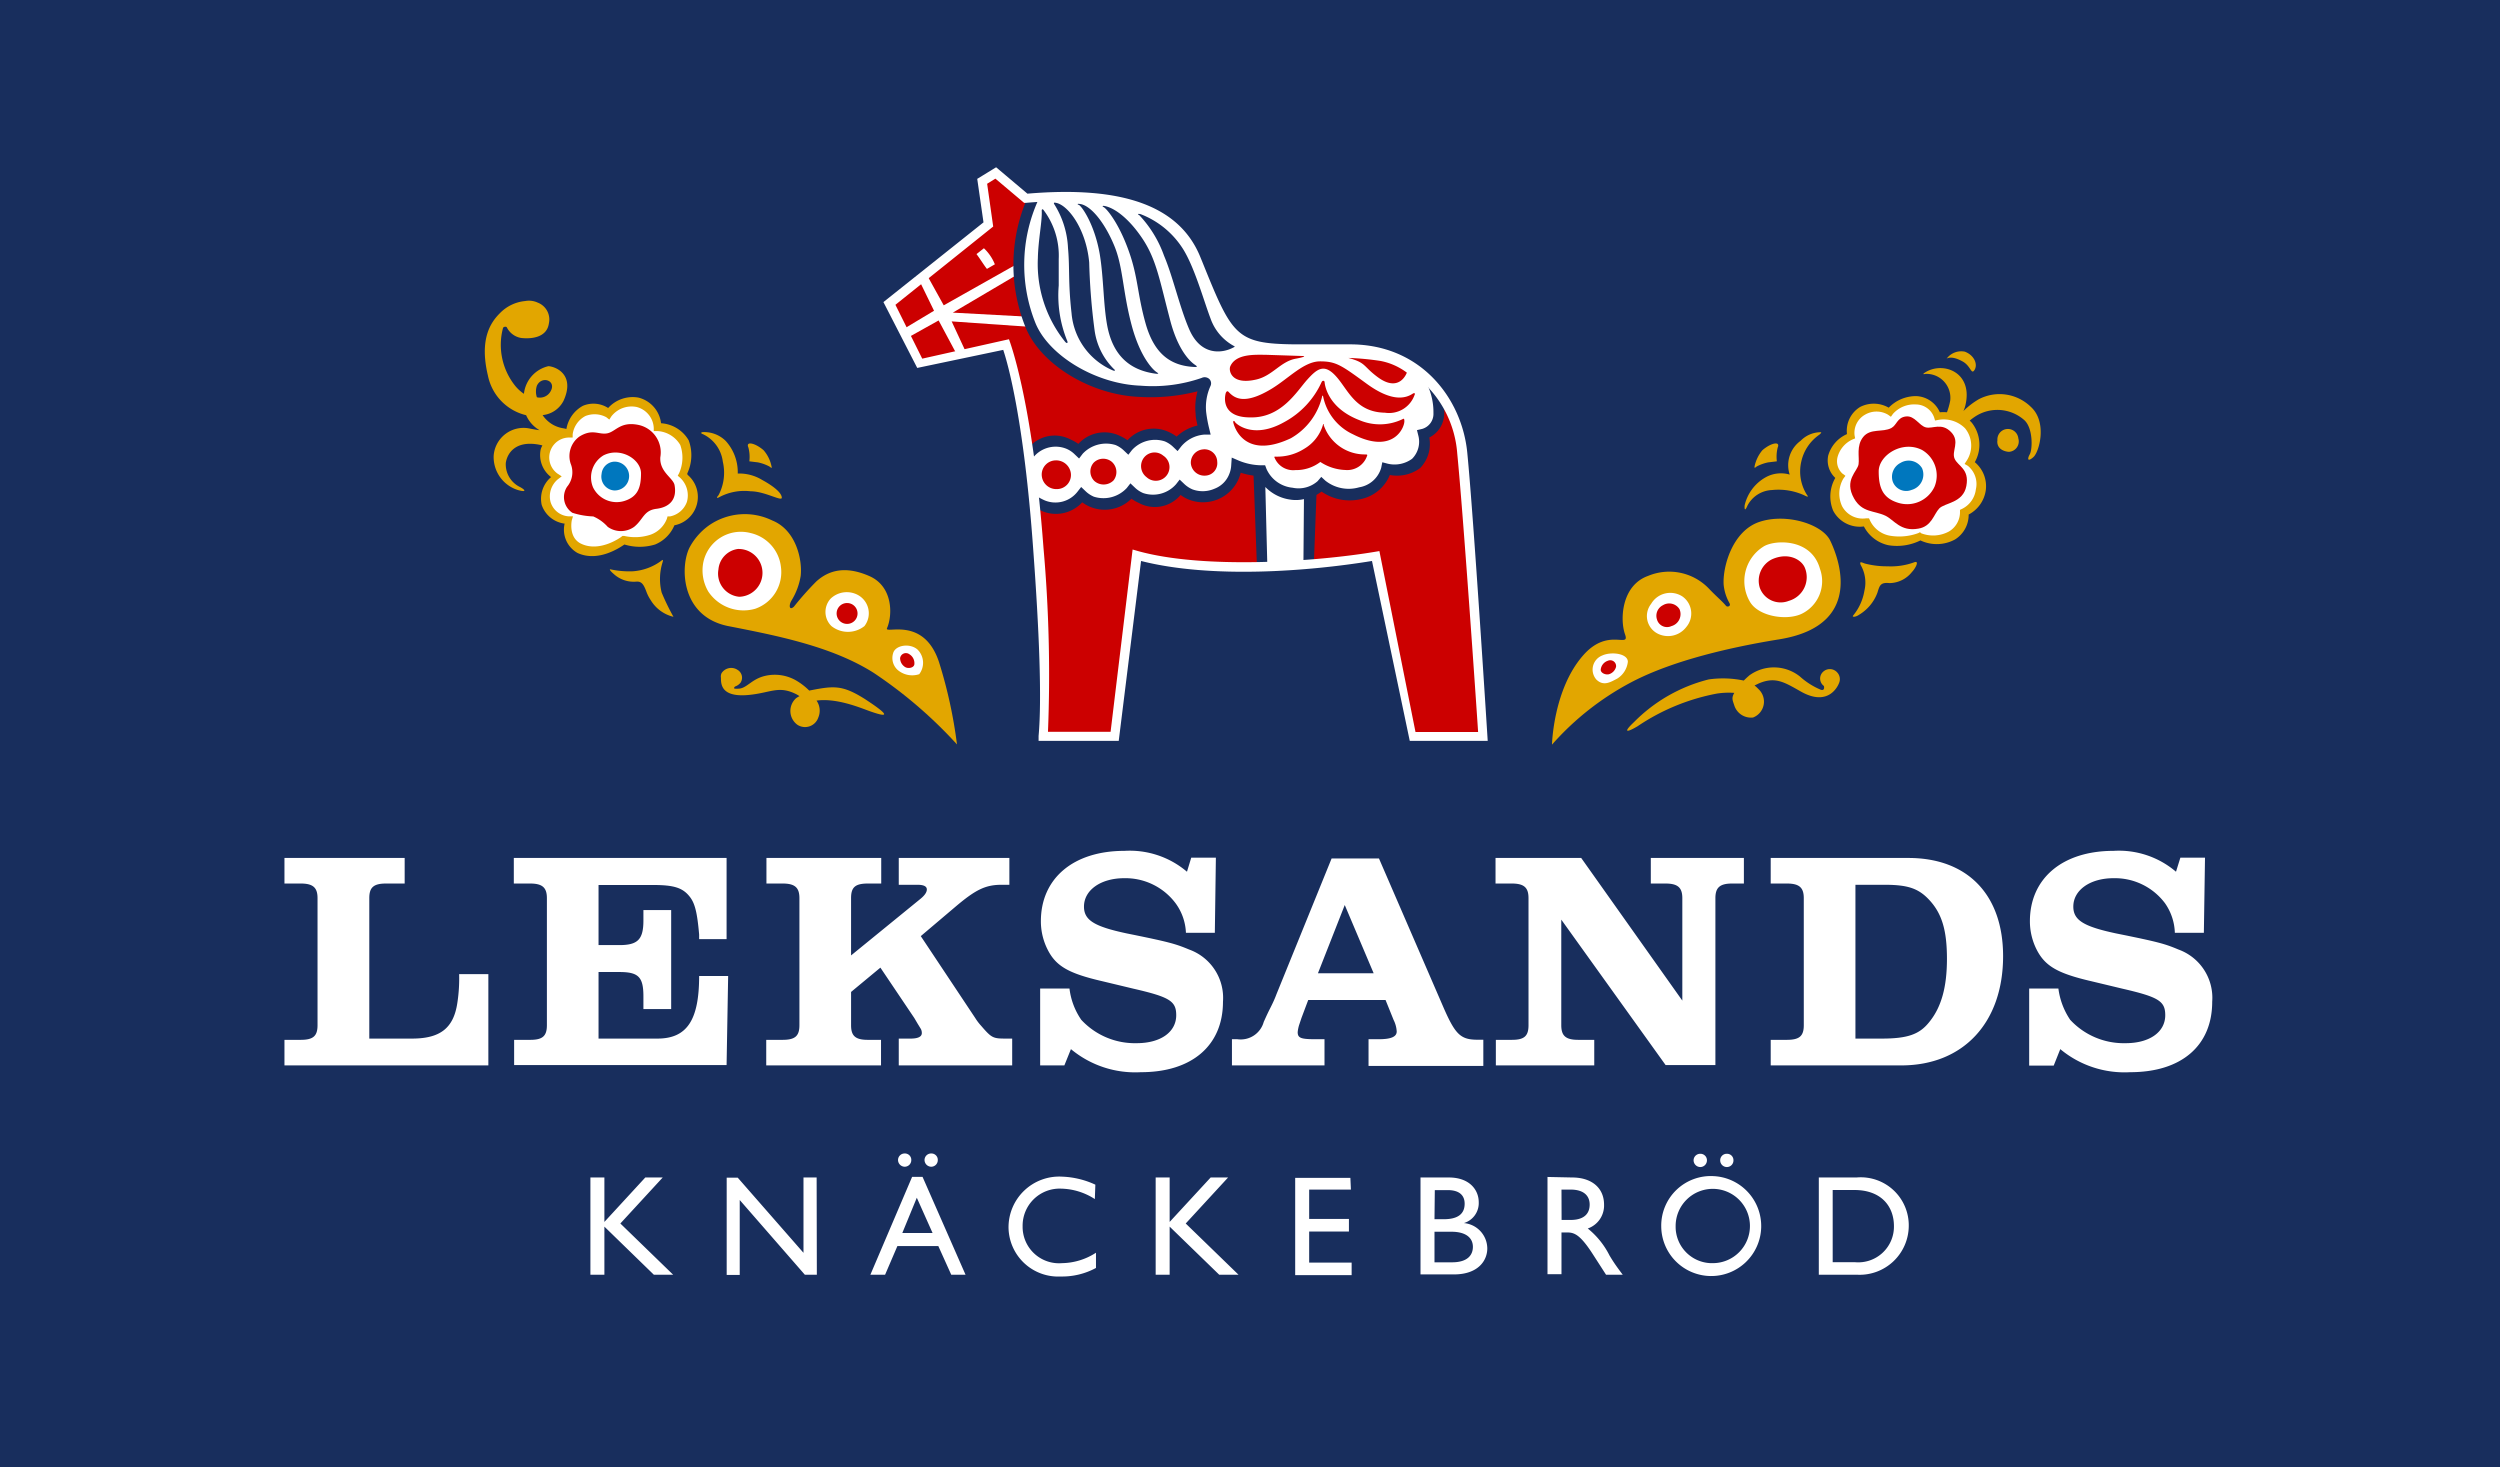 <svg xmlns="http://www.w3.org/2000/svg" viewBox="0 0 239.58 140.62"><defs><style>.cls-1{fill:#182e5d}.cls-2{fill:#e2a600}.cls-3{fill:#fff}.cls-4{fill:#c00}.cls-6{fill:#0077be}</style></defs><g id="Layer_2" data-name="Layer 2"><path class="cls-1" d="M0 0h239.58v140.62H0z"/><path class="cls-2" d="M69.79 60c4.58.9 9.89 1.92 13.92 4.47a43.14 43.14 0 0 1 8 6.87A45.1 45.1 0 0 0 90 63.49c-1.46-4.49-5.22-2.69-5-3.28.55-1.25.59-4-1.68-5s-3.89-.59-5.11.53a29.34 29.34 0 0 0-2.13 2.4c-.44.4-.51-.12-.23-.59a6.47 6.47 0 0 0 .88-2.35c.18-1.57-.45-4.41-2.72-5.32a6 6 0 0 0-6.11.5 6.16 6.16 0 0 0-1.77 2c-.96 1.72-1 6.69 3.66 7.62z"/><path class="cls-3" d="M82.18 57a2 2 0 0 1 .66 3 2.54 2.54 0 0 1-3.16 0 1.89 1.89 0 0 1-.08-2.63 2.24 2.24 0 0 1 2.58-.37zm3.41 5.6c.2-.77 1.58-1 2.33-.36a1.79 1.79 0 0 1 .17 2.37 2.14 2.14 0 0 1-2.09-.43 1.54 1.54 0 0 1-.41-1.58z"/><path class="cls-4" d="M86.26 63.07a.56.56 0 0 1 .89-.37 1 1 0 0 1 .47 1c-.09.32-.6.39-.87.23a1 1 0 0 1-.49-.86z"/><path class="cls-3" d="M67.38 54a3.67 3.67 0 0 1 4.54-2.92 3.76 3.76 0 0 1 2.92 3.26 3.71 3.71 0 0 1-2.47 4 4.06 4.06 0 0 1-4.48-1.63 4 4 0 0 1-.51-2.71z"/><path class="cls-2" d="M68.92 47.65a5.08 5.08 0 0 1 3-.57c1.38 0 3 1 3 .62 0-.58-1.17-1.32-1.87-1.7a4.23 4.23 0 0 0-2.35-.62 4.46 4.46 0 0 0-1.15-3.12 2.93 2.93 0 0 0-2.18-.85c-.17 0-.28.11 0 .2a3.38 3.38 0 0 1 1.9 2.64 4.61 4.61 0 0 1-.42 3.22c-.21.23-.17.31.07.18zm2.89-3.44a3.45 3.45 0 0 0-.09-1.32c-.29-.66.67-.43 1.46.26a3.37 3.37 0 0 1 .76 1.56c.06.16 0 .16-.2 0a4.1 4.1 0 0 0-1.11-.4zM82.9 67c-2.2-1.39-3-1.28-5.35-.82a6.26 6.26 0 0 0-1.31-1 4.1 4.1 0 0 0-2.87-.42c-1.37.3-1.8 1.24-2.64 1.24h-.26c-.23 0-.07-.2 0-.22a1.16 1.16 0 0 0 .5-.36.87.87 0 0 0-.28-1.22 1.1 1.1 0 0 0-1.54.31.75.75 0 0 0-.06.45c0 .61 0 2 3 1.6 1.88-.24 2.63-.86 4.28 0l.25.15a2.9 2.9 0 0 0-.33.2 1.64 1.64 0 0 0 .13 2.55 1.34 1.34 0 0 0 2-.7 1.68 1.68 0 0 0-.17-1.62c1.9-.26 4.1.65 5.06 1 2.02.72 1.88.36-.41-1.14zM63.51 53.84a5.33 5.33 0 0 0-.1 2.95 22.32 22.32 0 0 0 1.13 2.32 3.48 3.48 0 0 1-2.17-1.58 3.75 3.75 0 0 1-.41-.79c-.27-.73-.47-1.05-1-1a2.83 2.83 0 0 1-2.15-.74c-.34-.29-.44-.46-.31-.44a8.54 8.54 0 0 0 2.1.19 5.17 5.17 0 0 0 2.76-1c.15-.14.2-.12.15.09z"/><path class="cls-4" d="M68.85 54.57a2.23 2.23 0 0 0 2 2.62 2.29 2.29 0 1 0-.14-4.58 2.16 2.16 0 0 0-1.86 1.96zm11.33 4.12a1 1 0 0 0 1 1.1 1 1 0 0 0 1-1 1 1 0 0 0-1-1 1 1 0 0 0-1 .9z"/><path class="cls-2" d="M191.41 42.22c-.07.81.66 1.05 1.1 1.08a1 1 0 0 0 .91-1.29 1 1 0 0 0-2 .21zm-3.31-7.57c-.8-.45-1.3-.43-1.55-.28a1.74 1.74 0 0 1 1.74-.67c.91.34 1.26 1.21.94 1.74s-.35-.35-1.13-.79zm-17.6 26.62c-4.52.73-10.14 2-14.13 4.09a26.82 26.82 0 0 0-7.64 6s.12-5.31 3-8.57c2.38-2.71 4.5-.6 4-2s-.35-4.69 2.21-5.6a5.26 5.26 0 0 1 5.82 1.21c.71.75 1.26 1.19 1.64 1.65.12.16.51.06.34-.25a4.44 4.44 0 0 1-.56-1.78c-.1-1.73.85-5.13 3.41-6s6 .19 6.79 1.76c.37.77 3.91 8.07-4.88 9.49z"/><path class="cls-3" d="M174.41 54.51c-.83-3-4.44-2.78-5.43-2.12a3.91 3.91 0 0 0-1.25 5.33c.85 1.36 3.46 1.77 4.89 1.12a3.47 3.47 0 0 0 1.79-4.33zm-13.18 2.65a2.13 2.13 0 0 0-3 .71 1.89 1.89 0 0 0 .73 2.9 2.2 2.2 0 0 0 2.64-.68 2 2 0 0 0-.37-2.93zM156 63.42c0-.8-1.59-1-2.46-.6a1.45 1.45 0 0 0-.57 2.29c.71.71 1.4.23 2-.07a2.18 2.18 0 0 0 1.03-1.62z"/><path class="cls-4" d="M154.87 63.9a.56.56 0 0 0-.78-.58 1 1 0 0 0-.69.86c0 .33.49.52.8.43a1 1 0 0 0 .67-.71z"/><path class="cls-2" d="M170.28 44.21a3.59 3.59 0 0 1 .08-1.32c.29-.66-.69-.43-1.47.26a3.54 3.54 0 0 0-.75 1.56c0 .16 0 .16.2 0a4 4 0 0 1 1.11-.4zm2.78 3.33a5.93 5.93 0 0 0-3.23-.58 2.78 2.78 0 0 0-2.36 1.48c-.26.61-.3.37-.28 0a4.14 4.14 0 0 1 2-2.69 3 3 0 0 1 2.32-.27 2.89 2.89 0 0 1 1.05-3.24 2.7 2.7 0 0 1 1.88-.82c.17 0 .08.09-.09.24a4.23 4.23 0 0 0-1.73 2.58 4.18 4.18 0 0 0 .56 3.21c.12.13.09.19-.12.09zm3.02 16.92a.94.94 0 0 0-1.38-.07.88.88 0 0 0 .09 1.35s.13.49-.3.36a7 7 0 0 1-2-1.27 4 4 0 0 0-4.84-.11c-.2.17-.38.34-.54.5a9.73 9.73 0 0 0-3.36-.11 15.28 15.28 0 0 0-7.16 4.09c-1 .94-.83 1.09.34.4a20.27 20.27 0 0 1 7.59-3.13 7.38 7.38 0 0 1 1.68-.07c-.29.5-.16.71 0 1.2a1.68 1.68 0 0 0 1.8 1.16 1.63 1.63 0 0 0 .53-2.71 3.33 3.33 0 0 0-.39-.36l.42-.2c1.58-.67 2.44-.11 4 .77 2.82 1.61 3.67-.78 3.67-.78a.94.94 0 0 0-.15-1.02zM178.7 54c-.32-.12-.52-.23-.39.14a3.37 3.37 0 0 1 .36 2.47 5 5 0 0 1-1.09 2.39c-.11.16.26.14.57-.08a4.14 4.14 0 0 0 1.77-2.13c.21-.69.29-1 1.16-.91a2.78 2.78 0 0 0 2.15-1.07c.3-.3.75-1.11.23-.93a6.51 6.51 0 0 1-2.58.39 8.28 8.28 0 0 1-2.18-.27z"/><path class="cls-4" d="M159.36 58a1.16 1.16 0 0 1 1.59.38 1.19 1.19 0 0 1-.77 1.62 1 1 0 0 1-1.39-.64 1.13 1.13 0 0 1 .57-1.36zm10.43-4.39c1.57-.72 2.82 0 3.16.77a2.36 2.36 0 0 1-1.52 3.2 2.12 2.12 0 0 1-2.79-1.27 2.29 2.29 0 0 1 1.15-2.7zm-27.63 16.95s-1.41-20.79-2-27.16a10.76 10.76 0 0 0-10.74-10h-5.29c-6.09-.07-6.35-1.07-9.49-8.7-1.65-4-6-6.64-16.28-5.73l-2.88-2.44-1.3.8.59 4.14-9.51 7.56 2.93 5.77 8.25-1.8s2 4.95 3 19.41c.56 7.47.86 14.41.52 18.13h6.83l2.1-17.35c6.1 1.73 16.71 1.14 22.94.1l3.54 17.25z"/><path class="cls-3" d="M137.89 39.6a4.79 4.79 0 0 0-1-3.14 10.43 10.43 0 0 0-3.16-2.07 19.46 19.46 0 0 0-3.73-.87c-.52-.05-2.9-.08-3.25-.09 0 0-3.72-.19-4.5-.19-.24 0-1.65-.18-2.76-.28l.08-.15a15 15 0 0 1-1.87-1.8c-1.44-1.5-2.73-6.46-4.45-8.68s-5-2.87-6.89-3.23A52 52 0 0 0 99 19a15.41 15.41 0 0 0-.22 12.06c1.36 3.39 6 6.21 10.53 6.37a15.37 15.37 0 0 0 6-.73h.11c.1 0 .26.18.26.31a3.15 3.15 0 0 0-.53 2.54 4.08 4.08 0 0 0 .43 1.21c.11.22-.11.49-.36.5a3.21 3.21 0 0 0-2.34 1.23 3.41 3.41 0 0 0-1-.64 3.21 3.21 0 0 0-3.76 1 3.16 3.16 0 0 0-4.72.36 3 3 0 0 0-1-.65 3.21 3.21 0 0 0-3.78 1l.78 4.62a3 3 0 0 0 .53.28 3.19 3.19 0 0 0 3.75-1 3.41 3.41 0 0 0 1 .64 3.2 3.2 0 0 0 3.76-1 3.07 3.07 0 0 0 1 .65 3.21 3.21 0 0 0 3.76-1 3.3 3.3 0 0 0 1 .65 3.2 3.2 0 0 0 4.37-2.3c0-.15.26-.34.36-.3a4.79 4.79 0 0 0 1.57.34c.2 0 .44.52.44.52l.17 8.51 4.44-.18.19-6.89a2.68 2.68 0 0 0 1-.65 4.11 4.11 0 0 0 3.71.76 3.15 3.15 0 0 0 2.5-2.26 3.32 3.32 0 0 0 2.79-.58 2.89 2.89 0 0 0 .76-2.76 2 2 0 0 0 1.39-2.01zM93.58 24.35c.39.52.71 1.06 1 1.42l.76-.44a4.35 4.35 0 0 0-1.05-1.54z"/><path class="cls-3" d="M99.61 30.41l-8.3-.45 5.95-3.51-.08-.99-6.74 3.8-1.8-3.25-.69.57 1.56 3.2-2.87 1.72.46.8 2.85-1.59 1.68 3.14.87-.25-1.3-2.8 8.16.57.25-.96z"/><path class="cls-1" d="M102.18 43a2.5 2.5 0 0 1 .81.54l.42.4.35-.46a3.07 3.07 0 0 1 3.15-.83 2.61 2.61 0 0 1 .81.54l.41.39.35-.45a3 3 0 0 1 3.15-.83 2.61 2.61 0 0 1 .81.54l.41.39.35-.45a3.23 3.23 0 0 1 2.19-1.13h.63l-.15-.62a12.91 12.91 0 0 1-.28-1.53A4.87 4.87 0 0 1 116 37a.59.59 0 0 0-.1-.67.66.66 0 0 0-.75-.11 14.34 14.34 0 0 1-5.85.74c-4.28-.16-8.79-2.87-10.07-6a15 15 0 0 1 .21-11.66l-.94-.43a16 16 0 0 0-.23 12.47c1.44 3.59 6.27 6.53 11 6.7a18 18 0 0 0 5.49-.54 5.78 5.78 0 0 0-.18 2.16c0 .41.12.81.18 1.12a4.3 4.3 0 0 0-2 1.06 3.68 3.68 0 0 0-.71-.42 3.39 3.39 0 0 0-4 .77 3.63 3.63 0 0 0-.71-.41 3.39 3.39 0 0 0-4 .76 3.7 3.7 0 0 0-.72-.41 3.27 3.27 0 0 0-3.91.62c-.17.17.14 1.32.14 1.32a2.75 2.75 0 0 1 3.33-1.07zm36.22-3.38a5.46 5.46 0 0 0-.39-2.26c-.09-.23-.59-.56-.59-.56l-.64.06a6.18 6.18 0 0 1 .59 2.73 1.5 1.5 0 0 1-1.07 1.51l-.51.12.13.52a2.31 2.31 0 0 1-.6 2.23 2.85 2.85 0 0 1-2.32.47l-.53-.14-.11.54a2.63 2.63 0 0 1-2.11 1.86 3.59 3.59 0 0 1-3.23-.63l-.4-.37-.35.41a2.76 2.76 0 0 1-2.4.63 3.06 3.06 0 0 1-2.5-1.8l-.13-.35h-.37a5.82 5.82 0 0 1-2.16-.45l-.67-.29-.05.73a2.57 2.57 0 0 1-.2.88 2.43 2.43 0 0 1-1.39 1.37 2.83 2.83 0 0 1-2.12.07 2.67 2.67 0 0 1-.81-.54l-.42-.4-.35.45a2.94 2.94 0 0 1-3.15.84 2.61 2.61 0 0 1-.81-.54l-.41-.39-.35.45a3.05 3.05 0 0 1-3.15.83 2.61 2.61 0 0 1-.81-.54l-.41-.39-.35.45a2.68 2.68 0 0 1-3.15.83 6.86 6.86 0 0 1-.76-.4l-.09.77s.23.5.45.59a3.42 3.42 0 0 0 4-.77 3.63 3.63 0 0 0 4.72-.35 3.63 3.63 0 0 0 .71.41 3.21 3.21 0 0 0 4-.77 3.3 3.3 0 0 0 .72.42 3.72 3.72 0 0 0 4.86-2 3.54 3.54 0 0 0 .18-.55 6.62 6.62 0 0 0 1.23.28l.32 8.57h1l-.19-7.48a4.11 4.11 0 0 0 2.41 1.21 3.37 3.37 0 0 0 1.29-.05l-.05 6.17h1l.25-6.57c.19-.11.36-.23.49-.32a4.71 4.71 0 0 0 3.81.71 3.85 3.85 0 0 0 2.73-2.3 3.73 3.73 0 0 0 2.9-.66 3.31 3.31 0 0 0 .88-2.93 2.58 2.58 0 0 0 1.43-2.31z"/><path class="cls-3" d="M140.61 43.36C140.1 38.21 136.2 33 129.38 33h-5.29c-5.64-.06-6-.8-8.86-7.88l-.23-.56c-2-4.82-7.4-6.78-16.54-6l-3-2.53-1.81 1.11.6 4.17-9.59 7.64 3.24 6.31 8.24-1.73c.46 1.35 2 6.86 2.87 19.06.58 7.85.84 14.39.52 17.94V71h7.68l2.14-17.24c6.74 1.71 16 1 22.13 0L135.1 71h7.47s-1.34-21.34-1.96-27.64zm-8.42 9.45l-.41.07c-5.68.95-16.42 1.7-22.76-.08l-.48-.14-2.11 17.47h-6a137.58 137.58 0 0 0-.43-17.62c-1.07-14.36-3.31-20-3.31-20l-8.31 1.86-2.57-5.16 9.37-7.5-.58-4.1.79-.49 2.61 2.2.14.12h.18c8.82-.78 14 1 15.84 5.46l.23.56c2.91 7.07 3.44 8.34 9.65 8.41h5.3a10.35 10.35 0 0 1 10.31 9.59c.57 5.77 1.8 23.63 2 26.69h-6z"/><path class="cls-1" d="M99.83 20.18c.06 1-.33 2.73-.37 4.57a11.89 11.89 0 0 0 2.61 8c.19.22.31.12.18-.14a11.52 11.52 0 0 1-.79-5.25v-2.53a7.26 7.26 0 0 0-1.46-4.71c-.1-.12-.17-.05-.17.06zm1.17-.66a8.59 8.59 0 0 1 1.35 4.27c.18 2 0 3.21.34 6.24a6.55 6.55 0 0 0 3.94 5.46c.24.1.28 0 .12-.12a6.44 6.44 0 0 1-1.85-3.69 61.14 61.14 0 0 1-.52-6.53c-.3-3.32-2.18-5.73-3.36-5.73-.02 0-.02.05-.02.1z"/><path class="cls-1" d="M103.39 19.64c.26.1 1.5 1.83 2 4.71.38 2.28.34 4.85.72 6.87.54 2.85 2.17 4.29 4.71 4.6.21 0 .26 0 0-.17s-1.54-1.32-2.39-4.55-.8-5.53-1.65-7.56c-1-2.41-2.38-3.95-3.36-4-.15-.03-.22.03-.03.1zm2.38.21c.27.14 1.44 1.49 2.41 4.23.89 2.5.81 4.09 1.6 6.9s2.29 4.1 4.75 4.19c.29 0 .14-.1 0-.2s-1.53-.97-2.39-4.28c-1-3.79-1.31-5.8-2.65-7.81s-2.75-3-3.69-3.15c-.15-.02-.19.05-.03.12zm3.42.78a11.06 11.06 0 0 1 2.36 3.87c.85 2 1.47 4.84 2.39 7 1.15 2.72 3.28 2.31 4.2 1.83.22-.11.24-.11.06-.2a4.81 4.81 0 0 1-2.2-2.63c-.64-1.67-1.55-5-2.7-6.75a8.35 8.35 0 0 0-4-3.23c-.3-.06-.3.01-.11.11z"/><path class="cls-4" d="M99.83 45.47a1.4 1.4 0 0 0 1.47 1.4 1.35 1.35 0 0 0 1.32-1.53 1.42 1.42 0 0 0-1.48-1.22 1.36 1.36 0 0 0-1.31 1.35zm4.97-1.12a1.28 1.28 0 0 0 .07 1.74 1.34 1.34 0 0 0 1.85-.06 1.31 1.31 0 0 0-.17-1.77 1.29 1.29 0 0 0-1.75.09zm4.84-.51a1.33 1.33 0 0 0 .24 1.89 1.31 1.31 0 1 0 1.59-2.07 1.29 1.29 0 0 0-1.83.18zm5.61-.77a1.28 1.28 0 0 0-1.13 1.32 1.3 1.3 0 0 0 1.39 1.19 1.19 1.19 0 0 0 1.14-1.32 1.22 1.22 0 0 0-1.4-1.19zm11.25-8.44c-1.54 0-3 1.63-4.63 2.62-2.65 1.61-3.59.89-4.13.31-.15-.15-.21 0-.26.07-.13.37-.48 2.37 2.32 2.37 3 .08 4.48-2.51 5.46-3.6s1.65-1.59 2.79-.32 1.85 3.42 4.67 3.47a2.59 2.59 0 0 0 2.84-1.7c.08-.14 0-.22-.15-.14-.69.47-2 .84-4.43-.93s-2.93-2.15-4.48-2.15z"/><path class="cls-4" d="M126.65 36.62a8.17 8.17 0 0 1-3.56 3.82c-3 1.7-4.66.16-4.74 0s-.17-.1-.17 0 .82 3.77 5.52 1.56a6.25 6.25 0 0 0 3-4c0-.1.08-.12.1 0a5.12 5.12 0 0 0 2.86 3.62c3.91 2 5-.73 4.92-1.33 0-.14-.06-.2-.15-.13a5 5 0 0 1-4.14.11c-3.15-1.21-3.34-3.51-3.35-3.65s-.19-.2-.29 0z"/><path class="cls-4" d="M126.78 40.72A3.94 3.94 0 0 1 125 43a4.86 4.86 0 0 1-2.75.76c-.09 0-.17 0-.11.09a1.93 1.93 0 0 0 2 1.2 3.83 3.83 0 0 0 2.39-.78 4.65 4.65 0 0 0 2.4.77 2 2 0 0 0 2.07-1.33c.07-.14 0-.16-.15-.16a4.17 4.17 0 0 1-4-2.82c.04-.1-.03-.15-.07-.01zm-5.5-6.72c-1 0-2.85-.12-3.38 1.11-.17.38.06 1.82 2.49 1.26 1.57-.36 2.34-1.75 3.81-2 1.06-.2.73-.25.73-.25zm7.93.3c1.75.47 1.38.78 2.83 1.85 2.1 1.54 2.78-.44 2.78-.44a6.1 6.1 0 0 0-2.52-1.12 26.6 26.6 0 0 0-3.09-.29z"/><path class="cls-3" d="M39.47 99.53c2.72 0 4-1 4.36-3.43a15.39 15.39 0 0 0 .17-2.75h2.8v8.75H27.26v-2.45h1.56c1.19 0 1.61-.36 1.61-1.4V86.07c0-1-.42-1.4-1.61-1.4h-1.56v-2.45h11.52v2.45H37c-1.22 0-1.61.39-1.61 1.4v13.46zM69.63 90H67v-.44c-.18-2.06-.39-3-.92-3.65-.66-.83-1.5-1.1-3.47-1.1h-5.25v5.76h2c1.76 0 2.3-.54 2.3-2.36v-1h2.66v9.49h-2.66v-1.22c0-1.86-.48-2.33-2.3-2.33h-2v6.38H63c2.81 0 4-1.73 4-6h2.78l-.15 8.54H49.27v-2.42h1.56c1.16 0 1.58-.36 1.58-1.4V86.07c0-1-.42-1.4-1.61-1.4h-1.56v-2.45h20.39zm18.59-3.87c.39-.32.6-.62.6-.89s-.24-.45-.9-.45h-1.79v-2.57h10.6v2.57H96c-1.55 0-2.48.45-4.42 2.09l-3.34 2.83 5.22 7.85a5 5 0 0 0 .57.75c1 1.16 1.13 1.22 2.36 1.22H97v2.57H86.13v-2.57h1.13c.72 0 1.08-.18 1.08-.53a.83.83 0 0 0-.09-.39l-.33-.54-.3-.51-3.25-4.83-2.81 2.33v3.19c0 1 .39 1.4 1.59 1.4h1.28v2.45h-11v-2.45H75c1.19 0 1.61-.36 1.61-1.4V86.07c0-1-.42-1.4-1.61-1.4h-1.55v-2.45h11v2.45h-1.27c-1.23 0-1.62.36-1.62 1.4v5.49zm28.2 3.26h-2.77a5.13 5.13 0 0 0-1-2.84 6 6 0 0 0-4.92-2.39c-2.24 0-3.85 1.14-3.85 2.72 0 1.31 1 1.91 4.09 2.57 4.11.83 4.68 1 6 1.55a4.92 4.92 0 0 1 3.23 5c0 4.21-3 6.75-7.85 6.75a9.63 9.63 0 0 1-6.72-2.21l-.63 1.56h-2.32v-7.37h2.81a6.67 6.67 0 0 0 1.13 3 7 7 0 0 0 5.31 2.24c2.3 0 3.79-1.07 3.79-2.68 0-1.35-.62-1.74-4.09-2.54l-3-.72c-3.2-.74-4.42-1.43-5.22-3a6 6 0 0 1-.66-2.75c0-4.09 3.1-6.74 8-6.74a8.46 8.46 0 0 1 6 2l.41-1.35h2.36zm8.95 6.44l-.65 1.73-.21.63a3.38 3.38 0 0 0-.15.72c0 .56.3.68 1.67.68h.9v2.51h-8.87v-2.51h.51a2.29 2.29 0 0 0 2.54-1.67c.09-.18.26-.6.59-1.25s.48-1 .63-1.4l5.28-13h4.54l6.18 14.27c1.16 2.66 1.67 3.1 3.31 3.1h.51v2.51h-11v-2.56h1c1.16 0 1.7-.24 1.7-.74a2.8 2.8 0 0 0-.3-1.11l-.77-1.91zm3.5-9.1l-2.57 6.54h5.34zm32.35 9.16v-9.82c0-1-.42-1.4-1.62-1.4h-1.4v-2.45h8.92v2.45H166c-1.19 0-1.61.39-1.61 1.4v16h-4.77l-10-13.94v10.12c0 1 .41 1.4 1.61 1.4h1.55v2.45h-9.43v-2.45h1.55c1.17 0 1.58-.36 1.58-1.4V86.07c0-1-.41-1.4-1.61-1.4h-1.55v-2.45h8.21zm8.47-13.67h13.19c5.67 0 9.08 3.52 9.08 9.41 0 6.38-3.82 10.47-9.76 10.47h-12.51v-2.45h1.55c1.2 0 1.62-.36 1.62-1.4V86.07c0-1-.42-1.4-1.62-1.4h-1.55zm10.63 17.31c2.44 0 3.61-.38 4.56-1.58 1.17-1.43 1.7-3.37 1.7-6.06s-.47-4.26-1.58-5.52-2.18-1.58-4.44-1.58h-2.75v14.74zm30.88-10.14h-2.78a5.21 5.21 0 0 0-.95-2.84 6 6 0 0 0-4.93-2.39c-2.24 0-3.85 1.14-3.85 2.72 0 1.31 1 1.91 4.09 2.57 4.12.83 4.69 1 6 1.55a4.92 4.92 0 0 1 3.22 5c0 4.21-2.95 6.75-7.85 6.75a9.62 9.62 0 0 1-6.71-2.21l-.63 1.58h-2.35v-7.39h2.8a6.92 6.92 0 0 0 1.13 3 7 7 0 0 0 5.32 2.24c2.29 0 3.79-1.07 3.79-2.68 0-1.35-.63-1.74-4.09-2.54l-3-.72c-3.19-.74-4.41-1.43-5.22-3a6 6 0 0 1-.66-2.75c0-4.09 3.11-6.74 8-6.74a8.43 8.43 0 0 1 6 2l.42-1.35h2.36zM64.51 122.16h-1.85l-4.74-4.61v4.61h-1.34v-9.32h1.34v4.26l3.92-4.26h1.67l-4.06 4.41zm13.77 0h-1.15L70.89 115v7.18h-1.25v-9.32h1.06l6.3 7.2v-7.22h1.26zm14.25 0h-1.37l-1.24-2.75H86l-1.18 2.75h-1.41l4-9.38h1zm-5.2-11a.63.63 0 0 1-.63.65.65.65 0 0 1-.64-.65.63.63 0 0 1 .64-.62.61.61 0 0 1 .63.65zm-.86 7h2.9l-1.51-3.38zm3.4-7a.63.63 0 0 1-.62.65.65.65 0 0 1-.65-.65.63.63 0 0 1 .65-.62.61.61 0 0 1 .62.65zm15.05 3.75a6.16 6.16 0 0 0-3.22-1 3.55 3.55 0 0 0-3.7 3.6 3.49 3.49 0 0 0 3.78 3.54 6.12 6.12 0 0 0 3.25-1v1.46a6.82 6.82 0 0 1-3.38.82 4.76 4.76 0 0 1-5-4.64 4.86 4.86 0 0 1 5.12-4.93 8.24 8.24 0 0 1 3.2.77zm13.77 7.25h-1.85l-4.75-4.61v4.61h-1.34v-9.32h1.34v4.26l3.93-4.26h1.67l-4.06 4.41zm10.77-8.16h-4v2.81h3.81v1.21h-3.81V121h4.07v1.2h-5.41v-9.32h5.29zm6.67-1.16h2.71c2 0 2.87 1.2 2.87 2.37a2 2 0 0 1-1.42 2 2.46 2.46 0 0 1 2.24 2.43c0 1.15-.86 2.49-3.2 2.49h-3.2zm1.34 4h.89c1.33 0 2-.49 2-1.49 0-.7-.4-1.3-1.63-1.3h-1.23zm0 4.13h1.68c1.58 0 2-.78 2-1.48 0-.85-.65-1.45-2.06-1.45h-1.62zm13.18-8.13c1.89 0 3.07 1 3.07 2.61a2.33 2.33 0 0 1-1.56 2.28 7.82 7.82 0 0 1 2.08 2.58c.39.65.63 1 1.27 1.85h-1.6l-1.23-1.91c-1.23-1.92-1.8-2.14-2.48-2.14h-.56v4h-1.34v-9.32zm-1 4.07h.86c1.44 0 1.85-.74 1.83-1.52s-.54-1.39-1.84-1.39h-.86zm14.55-4.2a4.79 4.79 0 1 1-5 4.79 4.75 4.75 0 0 1 5-4.79zm0 8.34a3.56 3.56 0 1 0-3.62-3.55 3.49 3.49 0 0 0 3.62 3.55zm-.62-9.86a.64.64 0 0 1-.63.65.65.65 0 0 1-.65-.65.63.63 0 0 1 .65-.62.62.62 0 0 1 .63.62zm2.54 0a.63.63 0 0 1-.63.65.64.64 0 0 1-.64-.65.62.62 0 0 1 .64-.62.61.61 0 0 1 .63.62zm8.18 1.65h3.62a4.6 4.6 0 0 1 5 4.66 4.71 4.71 0 0 1-4.95 4.66h-3.67zm1.33 8.12h2.14a3.42 3.42 0 0 0 3.73-3.46c0-1.87-1.19-3.46-3.8-3.46h-2.07z"/><path d="M52.78 37.49c.58-1-.87-1.48-1.32-.52a1.75 1.75 0 0 0 0 1.1 1.17 1.17 0 0 0 1.32-.58z" fill="none"/><path class="cls-2" d="M65.86 45.38A4.12 4.12 0 0 0 66 42.2a3.31 3.31 0 0 0-2.65-1.64 2.88 2.88 0 0 0-2.18-2.46 3.17 3.17 0 0 0-2.89 1 2.6 2.6 0 0 0-2.42-.21 3.13 3.13 0 0 0-1.58 2.22 3 3 0 0 0-.32-.07A2.9 2.9 0 0 1 52 39.78a2.53 2.53 0 0 0 2-1.36c1.13-2.45-.65-3.27-1.44-3.33a3.05 3.05 0 0 0-2.35 2.65 3.84 3.84 0 0 1-.89-.83 6.28 6.28 0 0 1-1.12-5.46c0-.11.3-.22.38-.06a1.87 1.87 0 0 0 1.38 1c.89.1 2.44 0 2.64-1.39a1.73 1.73 0 0 0-1.07-2 2 2 0 0 0-1.21-.15 3.87 3.87 0 0 0-2.4 1.15c-.9.89-2 2.49-1.16 6a4.89 4.89 0 0 0 3.66 3.79 3.1 3.1 0 0 0 1.29 1.44c-.42-.06-.79-.13-.89-.15a2.87 2.87 0 0 0-3.51 2.58 3.31 3.31 0 0 0 2.42 3.33c.83.21.55-.1 0-.37a2.42 2.42 0 0 1-1.26-2.24c.1-.78.79-2.25 3.27-1.75a2.1 2.1 0 0 1 .24.06 1.61 1.61 0 0 0-.17.4 2.66 2.66 0 0 0 1 2.63 2.74 2.74 0 0 0-.9 2.66 2.67 2.67 0 0 0 2.2 1.8 2.56 2.56 0 0 0 1.23 2.81c1.92.89 3.95-.43 4.5-.81a5 5 0 0 0 2.94 0 3.4 3.4 0 0 0 1.85-1.84 2.77 2.77 0 0 0 1.26-4.84zm-14.41-7.31a1.75 1.75 0 0 1 0-1.1c.45-1 1.9-.51 1.32.52a1.17 1.17 0 0 1-1.32.58z"/><path class="cls-3" d="M65.83 48.09a2.15 2.15 0 0 1-1.63 1.4h-.23l-.06.22a2.61 2.61 0 0 1-1.54 1.52 4.68 4.68 0 0 1-2.55.13h-.17l-.14.11s-2 1.48-3.79.65c-1.25-.57-.94-2.16-.93-2.24l.12-.4h-.44a1.93 1.93 0 0 1-1.71-1.38 2.13 2.13 0 0 1 .69-2.16l.38-.29-.4-.26a1.91 1.91 0 0 1 1.14-3.46h.31v-.3a2.32 2.32 0 0 1 1.22-1.76 2.37 2.37 0 0 1 2 .11l.29.23.2-.31A2.45 2.45 0 0 1 61 39a2.18 2.18 0 0 1 1.65 2v.31H63a2.72 2.72 0 0 1 2.19 1.33 3.65 3.65 0 0 1-.11 2.71l-.13.24.21.18a2.3 2.3 0 0 1 .67 2.32z"/><path class="cls-4" d="M55.52 41.84a2.31 2.31 0 0 0-.83 2.6 2.16 2.16 0 0 1-.34 2.2 1.8 1.8 0 0 0 .5 2.5 7.33 7.33 0 0 0 2 .35 3.91 3.91 0 0 1 1.39 1 2.18 2.18 0 0 0 2.53 0c.89-.72.91-1.58 2.14-1.73s2-.88 1.73-2.29c-.15-.68-1.45-1.25-1.36-2.65a2.69 2.69 0 0 0-2.1-3.1c-1.75-.36-2.17.66-3 .81s-1.39-.48-2.66.31z"/><path class="cls-3" d="M57.83 43.64a2.47 2.47 0 0 0-1 3.06 2.51 2.51 0 0 0 3.03 1.3c1.25-.4 1.57-1.27 1.57-2.63s-1.96-2.56-3.6-1.73z"/><path class="cls-6" d="M57.65 45.43A1.33 1.33 0 0 0 58.84 47a1.38 1.38 0 1 0-.08-2.75 1.29 1.29 0 0 0-1.11 1.18z"/><path class="cls-2" d="M194.63 39a4.29 4.29 0 0 0-5-.74 7.34 7.34 0 0 0-1.47 1.13 3.25 3.25 0 0 0 .2-.6c.71-3.12-2.12-4.16-3.82-3.13-.34.21-.25.22 0 .17a2.29 2.29 0 0 1 2.35 2.58 6.91 6.91 0 0 1-.31 1.1 3.68 3.68 0 0 0-.68 0 2.58 2.58 0 0 0-2.27-1.55 3.64 3.64 0 0 0-2.63 1.11 2.87 2.87 0 0 0-2.74-.07 2.67 2.67 0 0 0-1.26 2.6 3.21 3.21 0 0 0-1.8 2.06 2.29 2.29 0 0 0 .68 2.14 3.55 3.55 0 0 0-.2 3.15 2.88 2.88 0 0 0 2.94 1.5 3.47 3.47 0 0 0 2.35 1.8 5.08 5.08 0 0 0 3.07-.46 3.65 3.65 0 0 0 3.31-.09 2.77 2.77 0 0 0 1.31-2.39A3.13 3.13 0 0 0 190.3 47a3 3 0 0 0-1.05-2.71 3.4 3.4 0 0 0-.28-3.77 2.08 2.08 0 0 0-.21-.21 5.24 5.24 0 0 1 .73-.52 3.89 3.89 0 0 1 4.49.46c.87.77.8 2.82.54 3.28s-.21.77.35.27 1.34-3.35-.24-4.8z"/><path class="cls-3" d="M189.35 46.9a2.39 2.39 0 0 1-1.29 1.85l-.23.11v.25a2.15 2.15 0 0 1-1.07 1.83 3.18 3.18 0 0 1-2.66.16l-.1-.1-.17.09a5.3 5.3 0 0 1-2.7.25 2.62 2.62 0 0 1-1.91-1.43l-.11-.24h-.26a2.24 2.24 0 0 1-2.32-1.16 2.87 2.87 0 0 1 .12-2.64l.2-.27a2.55 2.55 0 0 0-.28-.21 1.6 1.6 0 0 1-.47-1.6 2.59 2.59 0 0 1 1.42-1.67l.26-.11-.05-.27a2 2 0 0 1 1-2 2.17 2.17 0 0 1 2.2 0l.28.2.19-.27a2.72 2.72 0 0 1 2.22-.91 1.86 1.86 0 0 1 1.73 1.24l.09.3.31-.06a2.89 2.89 0 0 1 2.57.81 2.63 2.63 0 0 1 .15 3.1l-.2.31.31.18a2.24 2.24 0 0 1 .77 2.26z"/><path class="cls-4" d="M177.68 47.77c.78 1.37 1.91 1.14 3 1.65.85.41 1.44 1.55 3.16 1.24 1.28-.21 1.47-1.37 2-1.93s2.29-.51 2.6-2.16-.82-1.89-1.13-2.62.56-1.63-.34-2.55-1.75-.29-2.4-.44-1.07-1.15-1.92-1.05-.86.82-1.4 1.11c-.83.44-2 0-2.69.85s-.35 1.93-.45 2.62-1.43 1.51-.43 3.28z"/><path class="cls-3" d="M184.19 43.12a2.83 2.83 0 0 1 1.2 3.52 2.89 2.89 0 0 1-3.53 1.53c-1.45-.46-1.82-1.46-1.82-3s2.26-3.01 4.15-2.05z"/><path class="cls-6" d="M182.13 44.36a1.5 1.5 0 0 1 2.06.5 1.53 1.53 0 0 1-1 2.09 1.37 1.37 0 0 1-1.81-.82 1.49 1.49 0 0 1 .75-1.77z"/></g></svg>